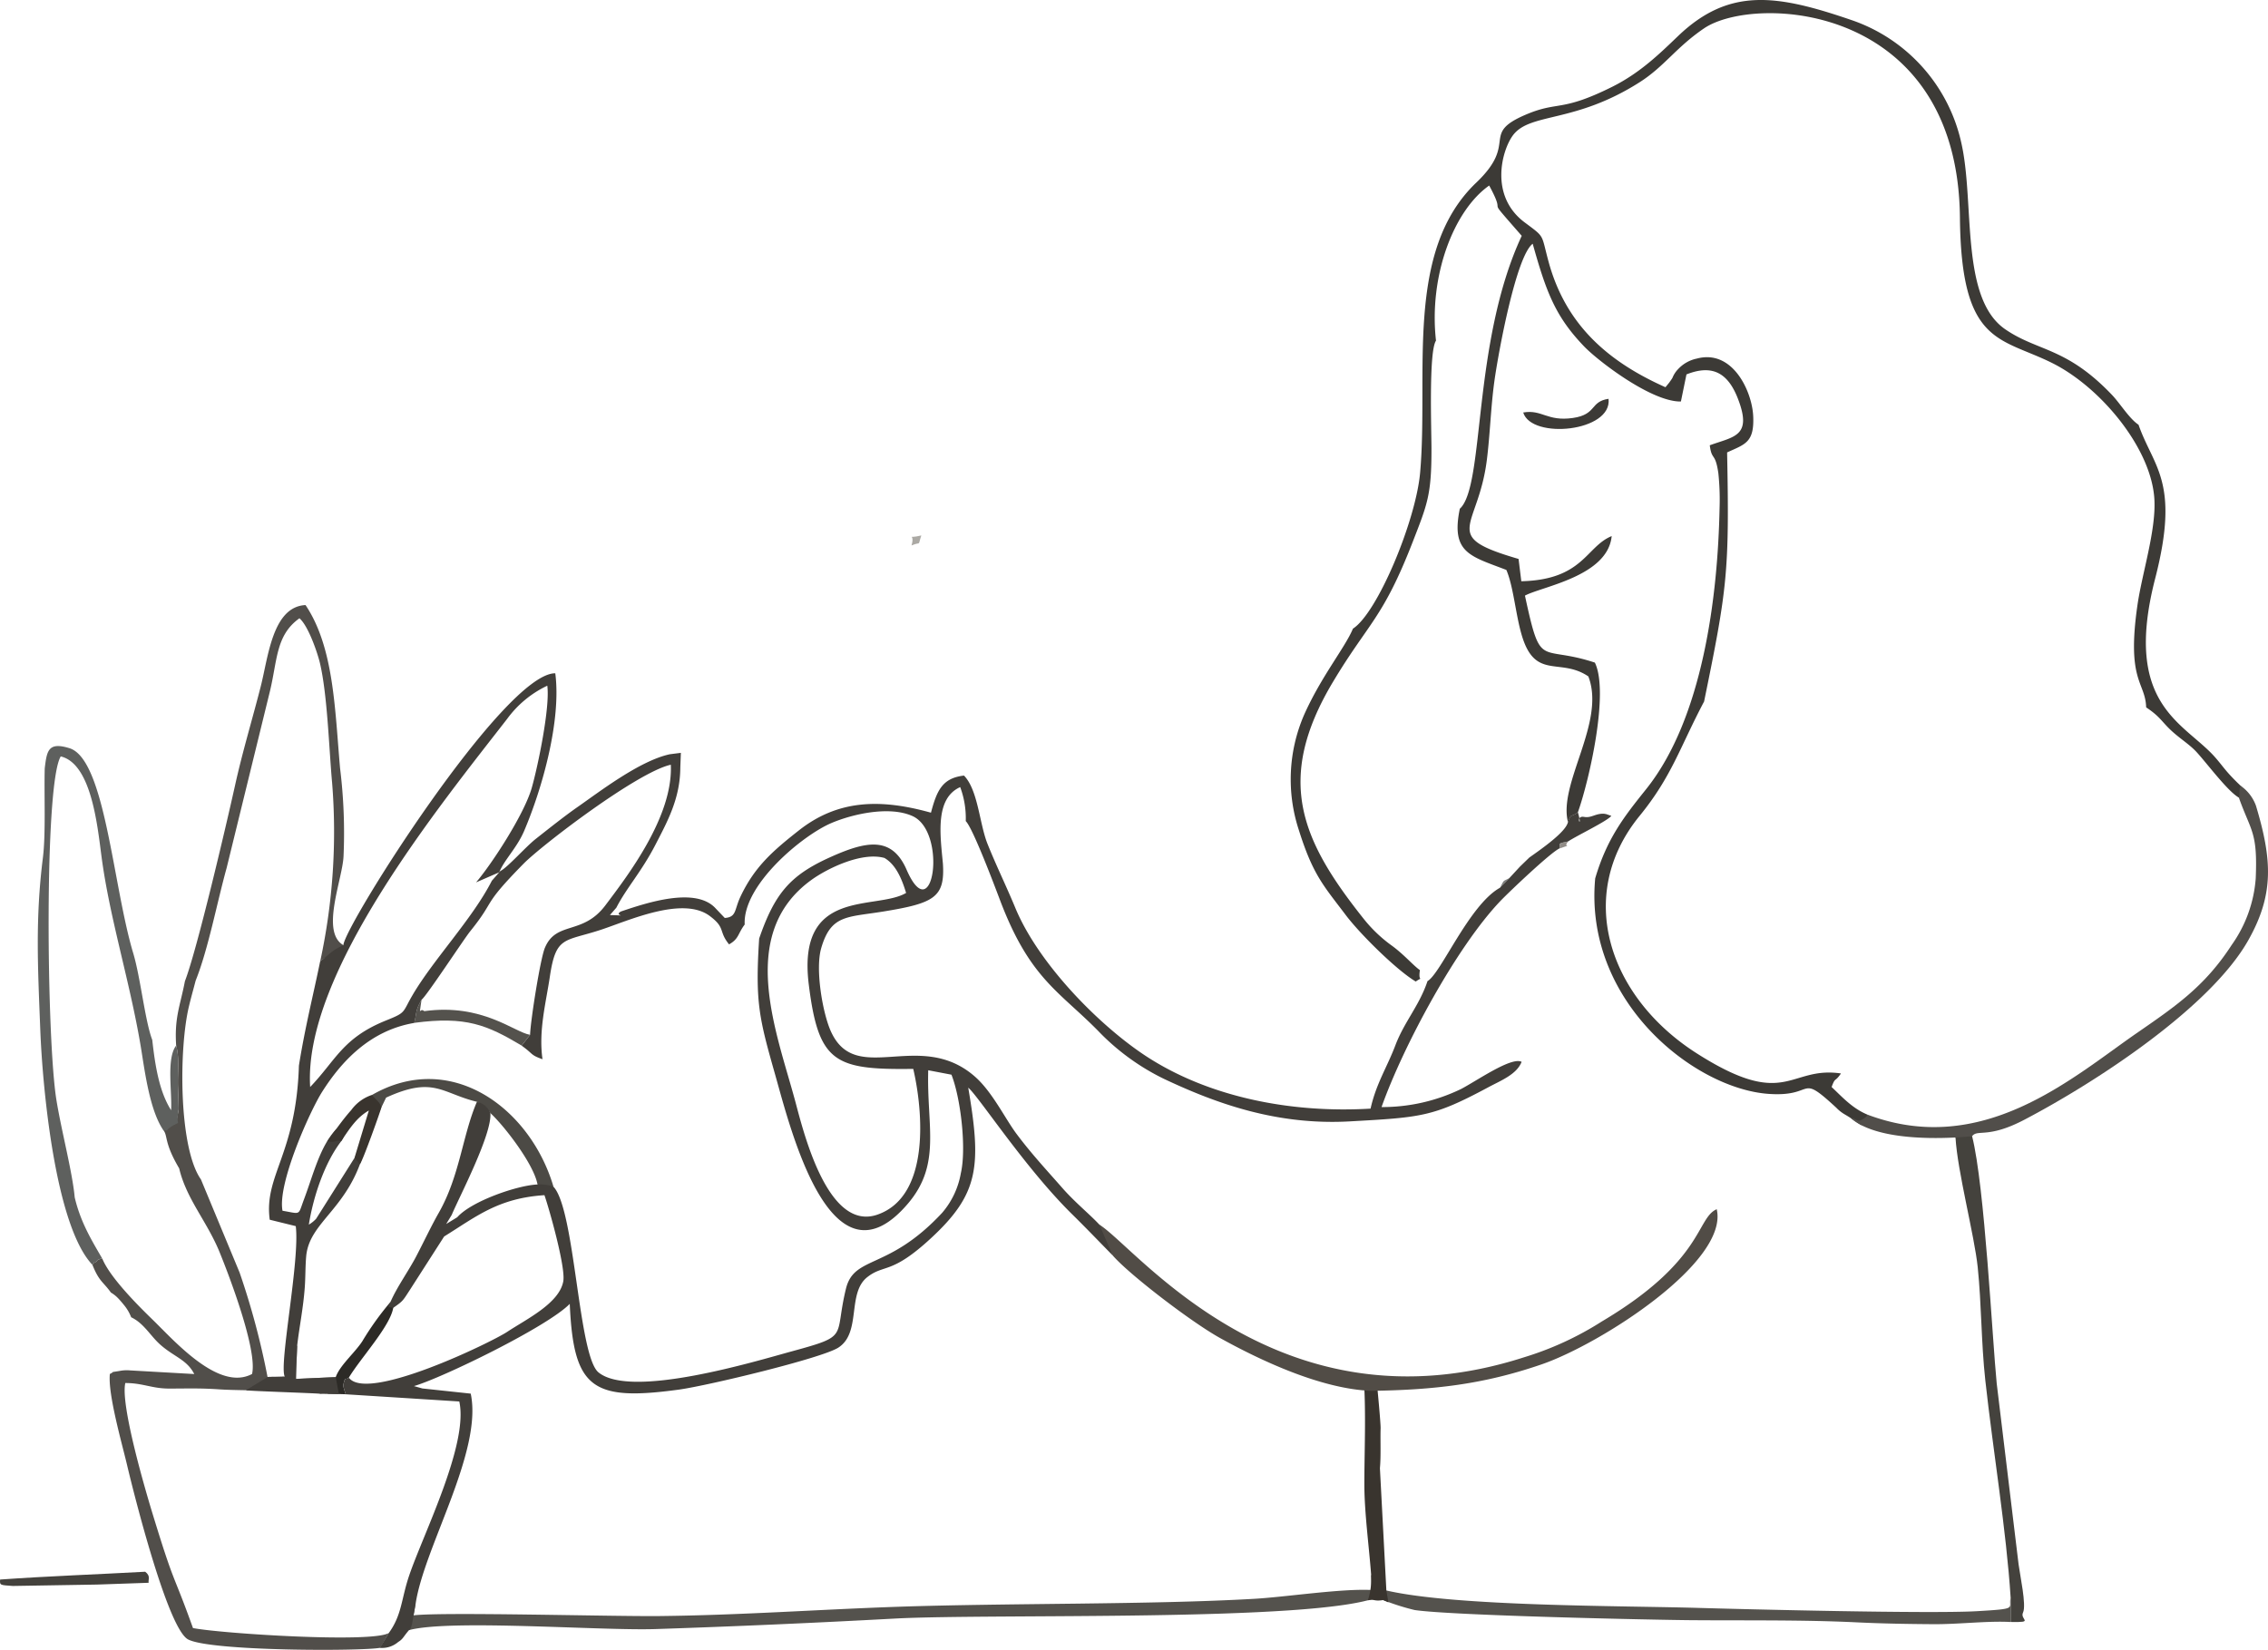 <svg id="Grupo_2" data-name="Grupo 2" xmlns="http://www.w3.org/2000/svg" xmlns:xlink="http://www.w3.org/1999/xlink" width="367.792" height="267.574" viewBox="0 0 367.792 267.574">
  <defs>
    <clipPath id="clip-path">
      <rect id="Retângulo_1" data-name="Retângulo 1" width="367.792" height="267.574" fill="none"/>
    </clipPath>
  </defs>
  <g id="Grupo_1" data-name="Grupo 1" clip-path="url(#clip-path)">
    <path id="Caminho_1" data-name="Caminho 1" d="M219.4,101.963c-1.286,3.084-5.152,7.743-7.94,14.02a26.327,26.327,0,0,0-.829,18.649c2.291,7.281,3.988,8.983,7.609,13.782,2.344,3.107,8.3,8.979,11.345,10.774,1.391-.966.325.315.679-1.849-1.02-.694-2.543-2.489-4.495-3.926a23,23,0,0,1-4.583-4.34c-10.1-12.686-14.554-22.553-5.013-38.495,5.756-9.617,8.079-10.221,12.941-22.74,2.357-6.071,3.034-7.575,3.021-15.054-.006-3.283-.453-15.778.734-17.537-1.183-10.482,2.861-21.106,8.626-25.156,3.194,5.887-1.269.659,5.278,8.157-8.1,17.369-5.936,40.554-10.041,44.263-1.477,7.176,1.69,7.67,7.545,9.922,1.329,3.068,1.585,8.641,3.009,12.037,2.254,5.374,6.037,2.351,10.288,5.231,2.873,7.418-4.927,17.369-3.3,23.641.524-1.521.475-.7,1.606-1.607,1.842-5.172,5.094-19.457,2.753-24.27-9.062-3-8.708,1.338-11.339-10.864,2.743-1.489,13.44-3.127,14.065-9.654-4.172,1.691-4.607,7.082-14.655,7.323l-.446-3.618c-12.868-3.749-6.581-4.746-5.151-16,.536-4.218.637-8.549,1.23-12.829.647-4.668,3.521-20.274,6.214-22.29,2.2,7.859,3.68,11.809,8.343,16.658,2.265,2.355,10.934,9.013,15.691,8.927l.9-4.394c4.218-1.673,6.734-.215,8.337,3.917,2.39,6.159-.649,6.146-4.558,7.577.337,2.584.881,1.039,1.394,4.53a40.688,40.688,0,0,1,.2,5.575c-.277,14.361-2.691,34.149-11.913,45.671-3.521,4.4-6.326,7.924-8.258,14.461-1.853,19.969,16.084,34.094,28.1,34.955,7.8.558,4.713-3.57,11.014,2.262a6.071,6.071,0,0,0,1.314,1.043c1.76,1.036,1.668,1.13,2.671,1.735,1.007.075.452.194,1.606-.623.729-.518-.7-.9-.637-1.086-2.443-1.04-4.081-2.9-5.729-4.443.615-1.686.49-.693,1.515-2.2-8.5-1.245-8.811,6.049-23.428-3.288-14.174-9.056-19.793-25.541-9.227-38.487,5.234-6.415,6.536-11.138,10.459-18.547,3.746-18.28,4.121-21.013,3.732-40.4,2.873-1.329,4.439-1.562,4.231-5.909-.2-4.071-3.372-10.862-9.139-9.31A5.734,5.734,0,0,0,272.1,59.9a4.389,4.389,0,0,0-.894,1.4c-.348.529.361-.5-.514.753l-.614.75c-9.1-4.065-16.126-9.932-18.961-20.385-1.238-4.562-.516-3.838-3.872-6.35-5.806-4.347-3.646-11.785-1.9-14.121,2.8-3.744,10.027-1.871,20.621-8.658,3.933-2.519,5.892-5.653,10.38-8.694C284.569-.971,317.49.483,317.834,35.289c.2,20.7,6.5,19.359,14.986,23.6,7.866,3.93,16.166,13.92,16.555,22.228.236,5.027-2,11.877-2.74,16.936-1.821,12.518,1.267,12.484,1.4,16.676,2.171,1.432,2.477,2.238,3.915,3.612,1.4,1.344,3.035,2.326,4.186,3.554,1.629,1.739,5.076,6.414,6.925,7.461,1.949,1.054,1.488,1.792.8-.5-.359-1.668-.01-.772-2.122-3.037-1.009-1.082-1.484-1.8-2.442-2.906-4.953-5.712-15.144-8.365-9.8-29.09,4.059-15.743-.284-18.005-2.7-24.937-1.48-.968-2.989-3.454-4.285-4.817-7.426-7.808-12.022-7.022-17.324-10.659-7.41-5.083-4.9-20.694-7.157-30.359A27.256,27.256,0,0,0,300.3,3.271c-12.028-4.124-19.807-5.417-28.146,2.548-2.912,2.783-6.131,5.982-10.737,8.273-8.33,4.143-8.683,2.243-13.984,4.5-7.488,3.192-1.114,4.432-8.024,11.019-11.726,11.177-7.706,31-9.111,47.024-.685,7.81-6.908,22.769-10.9,25.326" fill="#3c3a36" fill-rule="evenodd"/>
    <path id="Caminho_2" data-name="Caminho 2" d="M29.988,159.126c-.761,4-1.72,5.838-1.423,10.448.584,2.093.2,4.406.3,6.812.016.421.129,3.432.1,3.607-.611,3.308-.151,1.631-2.521,3.25.824.913.08,1.976,2.613,6.25,1.156,4.929,4.5,8.593,6.518,13.507,1.557,3.8,6.209,15.965,5.3,19.838-5.4,2.883-12.584-5.37-16.188-8.867-2.147-2.083-6.869-6.778-8.1-9.852a2.36,2.36,0,0,0-.717.219c-.1.049-.35.477-.425.339-.089-.163-.3.309-.456.458,1.094,2.746,1.74,2.735,3,4.5a5.378,5.378,0,0,1,1.162.92c.157.152.668.737.86.986a7.183,7.183,0,0,1,1.262,2.1c2.064.98,3.069,2.963,4.688,4.413,2.233,2,4.354,2.452,5.54,4.795l-10.4-.59a5.852,5.852,0,0,0-1.662.08c-1.8.3-.669.029-1.623.5-.343,3.244,1.97,11.285,2.786,14.751,1.09,4.628,6.575,26.5,9.887,28.294,3.577,1.939,28.218,1.932,31.176,1.362l1.377-2.391c-2.813,1.644-27.176.088-31.749-.809-3.38-9.425-2.873-6.506-6.525-18.454-1.224-4-5.258-17.756-4.448-21.285,2.871,0,4.308.9,7.124.9,3.07-.006,5.026-.081,8.03.122,4.41.3,13.038,0,16.663.725-1.77-3.318-3.411.1-8.337-.946.147-.14.306-.324.43-.431l.92-.779c.125-.1.855-.54,1.027-.64l-2.788.082a124.011,124.011,0,0,0-4.531-16.945l-6.273-15.112c-3.61-5.106-3.6-21.159-1.947-28.058.373-1.56.719-2.747,1.092-4.187,2.049-5.116,3.44-12.566,5.024-18.273l6.907-28.195c1.366-5.367.959-9.476,4.9-12.295,1.447,1.249,2.934,5.618,3.328,7.295,1.21,5.147,1.466,13.885,1.969,19.392a99.252,99.252,0,0,1-1.928,28.928c.918-.66.273-.277,1.772-.648.03-.007,1.631-.223,2-.287v-1.658c-3.767-2.119-.159-10.651.008-14.421a85.681,85.681,0,0,0-.563-14.285c-.846-9.551-.991-19.6-5.6-26.459-5.339.266-6.04,8.373-7.247,13.13-1.32,5.2-2.943,10.521-4.168,16.051-1.432,6.464-6.174,26.736-8.144,31.817" fill="#514e4a" fill-rule="evenodd"/>
    <path id="Caminho_3" data-name="Caminho 3" d="M67.4,260.056c-1.033,1.334-2.513,1.729-2.7,2.6-.042.2,1.8.472,1.771.624a5.9,5.9,0,0,1-.161,1.107c6.613-1.8,31.158.113,40-.178,13.2-.435,25.782-1,38.767-1.7,15.69-.844,68.189.586,78.336-3.472-.244-2.288-.024-1.907-1.072-3.641l.087,2.481c-4.909-.259-13.844,1.128-19.033,1.427-16.808.968-39.953.679-57.8,1.29-13.084.448-25.5,1.366-38.691,1.506-7.67.081-34.981-.682-39.838-.117Z" fill="#54524d" fill-rule="evenodd"/>
    <path id="Caminho_4" data-name="Caminho 4" d="M7.255,124.59c-.121,4.265.191,10.6-.3,14.529-1.25,9.959-.813,17.8-.425,27.855.369,9.549,2.44,31.816,8.453,38.161.155-.149.367-.621.456-.458.075.138.329-.291.425-.34a2.36,2.36,0,0,1,.717-.219c-1.741-3-3.523-5.9-4.467-9.929-.375-4.123-2.173-10.86-2.969-15.811-1.59-9.878-2-51.307.707-55.7,4.926,1.187,5.919,10.985,6.6,16.162,1.349,10.34,4.849,21.064,6.553,32,.661,4.241,1.478,9.437,3.44,12.4.7.379.691-.117,1.012-.307,2.371-1.619.9.363,1.51-2.944.032-.175-.081-3.186-.1-3.607-.095-2.406.287-4.719-.3-6.812-1.613,2.1-.641,7.547-.82,10.493-1.908-3.015-2.579-7.118-3.058-11.415-1.166-3.024-1.906-10.121-3.078-14.03-3.339-11.125-4.553-31.5-10.36-33.276-3.4-1.042-3.651.364-3.994,3.244" fill="#5e605e" fill-rule="evenodd"/>
    <path id="Caminho_5" data-name="Caminho 5" d="M224.3,259.5a37.267,37.267,0,0,0,5.108,1.623c6.161.912,39.008,1.6,44.831,1.646,8.707.068,18.153-.072,26.808.35,4.174.2,8.237.271,12.493.3,4.124.024,8.759-.56,12.508-.354l.006-3.9c-.4,1.7,1.364,1.751-5.475,2.145-7.572.437-37.569-.312-45.149-.532-12.644-.367-39.355-.221-50.614-2.828l-.549.591Z" fill="#54524d" fill-rule="evenodd"/>
    <path id="Caminho_6" data-name="Caminho 6" d="M363.06,129.353c2.006,5.6,3.06,5.544,2.741,13.117a21.336,21.336,0,0,1-3.907,10.8c-4.388,6.779-9.21,10.009-15.456,14.332-10.416,7.207-24.98,20.255-43.692,13.139-.063.188.242.142-.488.66-1.154.817-1.192-.041-2.2-.116,3.72,3.312,12.018,3.462,17.058,3.2l.684,1.44c.573,1.281-.077.464.729,1.687l.681-1.7c.926-4,1.572-.376,9.056-4.3,11.715-6.14,30.244-18.248,36.372-29.193,4.146-7.4,3.832-12.979,1.2-21.749a6.7,6.7,0,0,0-2.444-3.2c-.4.4-.069,1.456-.331,1.876" fill="#514e4a" fill-rule="evenodd"/>
    <path id="Caminho_7" data-name="Caminho 7" d="M317.117,184.487c.3,5.417,3.066,15.877,3.6,21.023.631,6.115.558,12.215,1.23,18.336,1.256,11.44,3.411,24.329,4.114,35.313l-.006,3.9c3.971.089,1.44-.354,2.015-1.539.567-1.166-.5-6.071-.725-7.811l-3.548-29.346c-.717-7.167-1.94-32-3.987-40.082Z" fill="#44423d" fill-rule="evenodd"/>
    <path id="Caminho_8" data-name="Caminho 8" d="M60.318,177.583c.015,2.611.156,1.783.667,3.8l1.627-3.365c7.7-3.53,8.994-.725,14.726.677a5.112,5.112,0,0,1,2.183,1.834c2.129,1.927,7.056,8.25,7.643,11.576,2,.83,1.428.534,2.591.364-3.72-12.657-16.543-22.29-29.437-14.881" fill="#4c4a45" fill-rule="evenodd"/>
    <path id="Caminho_9" data-name="Caminho 9" d="M222.348,255.4a11.078,11.078,0,0,1-.531,4.152c1.184-.245.908.2,2.487-.045l.845.374-.328-1.933-1.046-19.831c.184-2,.051-4.432.112-6.466.024-.792-.509-6.478-.594-7.172-.4-.259-.341-.1-2.119-.662.361,5.5.077,11.7.077,16.894,0,4.526.75,10.032,1.1,14.689" fill="#39342e" fill-rule="evenodd"/>
    <path id="Caminho_10" data-name="Caminho 10" d="M15.722,256.993l8.377-.29c-.073-.6.353-1.1-.554-1.791-7.862.436-15.69.709-23.525,1.266-.089.967.036.889,2.054,1.042Z" fill="#44423d" fill-rule="evenodd"/>
    <path id="Caminho_11" data-name="Caminho 11" d="M67.176,165.891c8.406-1.116,11.805.348,17.415,3.686l1.369-1.746c-2.532-.392-7.719-5.14-17.159-3.837-.789-.729-.865,1.334-.439-1.874-1.041,1.805-.757,2.1-1.186,3.771" fill="#54524d" fill-rule="evenodd"/>
    <path id="Caminho_12" data-name="Caminho 12" d="M54.444,223.345c-.631.99.954,1.612-1.312.742l0,1.95,2.932.091c-.307-.946-.438-1.278-.35-1.7.272-1.29.445-.524.858-1,1.948-3.223,6.684-8.3,7.2-11.327.272-1.13.676-.317-.46-.928a47.566,47.566,0,0,0-4.567,6.375c-1.246,1.9-3.635,3.887-4.3,5.8" fill="#2c2a26" fill-rule="evenodd"/>
    <path id="Caminho_13" data-name="Caminho 13" d="M247.013,66.9c1.342,4.419,14.463,3.136,13.839-2.22-3.071.465-1.854,2.542-5.792,3.11-4.17.6-4.978-1.418-8.047-.89" fill="#3c3a36" fill-rule="evenodd"/>
    <path id="Caminho_14" data-name="Caminho 14" d="M53.132,224.087c2.266.869.681.248,1.312-.742l-6.451.29.2-5.434c-1.535,2.171-.8,3.509-.816,6.32Z" fill="#605d58" fill-rule="evenodd"/>
    <path id="Caminho_15" data-name="Caminho 15" d="M149.406,86.844c-2.666.637-.935-.556-1.59,1.62,1.662-.711.959.287,1.59-1.62" fill="#aba9a4" fill-rule="evenodd"/>
    <path id="Caminho_16" data-name="Caminho 16" d="M252.889,137.614c2.5-.893.407.082,1.4-1.132-1.712.353-1.278.233-1.4,1.132" fill="#918c87" fill-rule="evenodd"/>
    <path id="Caminho_17" data-name="Caminho 17" d="M243.249,143.986l1.528-1.574c-1.13.6-.789.151-1.528,1.574" fill="#7f807e" fill-rule="evenodd"/>
    <path id="Caminho_18" data-name="Caminho 18" d="M246.476,140.571l1.536-1.489Z" fill="#7a7875" fill-rule="evenodd"/>
    <path id="Caminho_19" data-name="Caminho 19" d="M55.7,153.293c-2.013.9-2.055,1.359-3.774,2.593-1.109,5.415-2.469,10.761-3.451,16.935-.447,14.433-5.7,17.809-4.733,25l4.221,1.039c.694,5.536-2.742,22.427-1.791,24.4-.171.1-2.663-.018-2.788.082l-3.505,2.132c-.123.107,10.6.446,12.254.582l2.82.044-.507-2.749-6.451.291c.015-2.811.061-1.64.2-5.435.365-3.106.985-6.065,1.231-9.45.117-1.607.082-3.375.227-5,.513-5.765,7.1-7.694,9.566-17.7l-.4-.371-7.547,11.971a5.136,5.136,0,0,1-1.19.958c.758-4.7,2.6-10.09,5.262-13.536.659-.985.389-.947-.81-1.962-2.649,2.8-3.712,7.355-5.224,11.363-1.028,2.726-.42,2.4-3.495,1.886-.849-4.361,4.425-16.126,6.416-19.275,3.094-4.888,7.74-9.97,14.949-11.187.429-1.675.145-1.966,1.186-3.77.729-.483,6.864-9.829,7.865-11.071,4.3-5.33,1.723-3.907,8.659-10.969,2.964-3.018,18.538-14.908,23.893-16.066.389,8.421-7.054,18.071-10.609,22.8-3.69,4.907-7.974,2.488-9.815,6.9-.742,1.78-2.318,11.746-2.4,14.116l-1.369,1.746c1.935,1.365,1.361,1.492,3.384,2.2-.661-4.625.557-9.13,1.2-13.444.985-6.606,2.348-5.6,8.266-7.549,4.437-1.46,13.27-5.526,17.661-2.236,2.618,1.961,1.367,2.43,3.125,4.6,1.61-.892,1.4-1.71,2.537-3.218-.334-6.422,9.355-14.46,14.063-16.459,3.492-1.483,9.436-2.812,13.161-1.123,5.681,2.577,3.334,18.569-.968,8.7-2.408-5.521-6.565-4.677-12.535-1.968-6.388,2.9-8.87,5.867-11.375,13.123-.668,10.366,0,12.933,2.592,22.074,2.506,8.836,9.038,35.529,21.5,20.956,5.5-6.433,3.06-12.539,3.325-21.666l3.766.718c1.513,3.838,2.44,11.952,1.531,15.937a13.388,13.388,0,0,1-3.03,6.456c-8.752,9.419-14.277,6.838-15.614,12.339-1.949,8.017.716,7.548-8.813,10.149-5.788,1.578-26,7.748-31.313,3.4-3.293-2.694-3.782-26.4-7.3-30.11a6.268,6.268,0,0,0-2.592-.363c-3.259.128-10.73,2.717-13.006,5.311l-1.8,1.1.9-1.48c1.2-2.88,6.554-13.054,6.268-16.509a3.013,3.013,0,0,0-2.183-1.835c-2.333,5.4-2.777,12.007-6.172,17.979-1.274,2.241-2.329,4.515-3.653,7.055-1.244,2.387-3.154,5.015-4.2,7.45-.454.863-.528.749.46.929,1.631-1.124,1.55-1.153,2.714-2.935l5.535-8.632c5.154-3.184,8.711-6.212,16.266-6.7.736,2.1,3.46,11.669,3.056,13.957-.634,3.592-6.01,6.162-9.109,8.217-2.516,1.668-22.708,11.494-25.663,7.419-.412.476-.585-.29-.858,1-.088.42.043.752.35,1.7l18.415,1.165c1.54,6.945-5.881,21.576-8.14,28.268-1.283,3.8-1.165,6.383-3.3,9.29l-1.447,2.4a4.01,4.01,0,0,0,2.981-.95c.807-.5.784-.8,1.747-1.915.241-.062.448-.693.51-1.068.22-1.36.249-1.337.577-3.265,1.385-9.163,10.908-24.661,8.927-34.033l-7.84-.838-1.368-.384c4.541-1.309,21.656-9.621,25.267-13.337C93,225.2,96,227.3,110.115,225.371c4.606-.631,23.086-5.068,25.812-6.794,3.811-2.411,1.382-8.844,4.728-11.453,2.758-2.15,3.886-.352,10.33-6.316,7.8-7.215,8.188-11.723,6.031-24.4,1.669,1.374,9.206,13.018,16.869,20.549,2.4,2.364,4.063,4.12,6.53,6.625l-.61-2.745c-.74-2.166-4.534-4.738-7.563-8.2-2.472-2.823-4.951-5.468-7.385-8.724-1.886-2.521-3.94-6.83-6.755-9.3-8.994-7.894-19.4,1.831-23.435-7.507-1.276-2.951-2.481-9.9-1.5-13.313,1.579-5.461,4.173-5,10.057-5.955,8.33-1.353,10.026-2.32,9.684-7.769-.435-4.659-1.312-10.57,2.805-12.413a14.528,14.528,0,0,1,.9,5.519c1.157,1.1,4.848,10.949,5.594,12.914,4.777,12.589,9.5,14.641,15.853,21.083a37.437,37.437,0,0,0,10.685,7.8c8.665,4.09,18.414,7.554,30.137,6.9s13.548-.75,22.485-5.541c2.052-1.1,4.592-2.078,5.386-4.116-1.635-.864-7.181,3.014-9.788,4.39a29.321,29.321,0,0,1-12.926,2.946c3.525-9.938,12.2-26.035,19.313-33.463,1.33-1.389,8.037-7.774,9.532-8.481.12-.9-.314-.779,1.4-1.132,1.4-.933,6.37-3.311,7.022-4.154l-.834-.285c-.111-.013-.3-.061-.428-.064-1.348-.031-2,.722-3.128.521-1.743-.311-.12,2.379-1.042-.764-1.131.906-1.082.085-1.606,1.606-.342,1.6-4.249,4.32-6.26,5.74l-1.536,1.489-1.7,1.841-1.528,1.574c-4.995,2.775-9.579,13.92-11.752,15.14-1.293,3.921-3.765,6.6-5.2,10.39-1.367,3.613-3.111,6.19-4.033,10.292-13,.775-26.3-1.9-36.41-8.512-7.5-4.912-17.4-14.883-21.2-24.048-1.536-3.705-3.074-6.791-4.513-10.393-1.309-3.275-1.527-8.711-3.807-11.062-3.514.4-4.4,2.416-5.358,6.019-8.318-2.329-15.148-2.073-21.43,2.881-4.133,3.259-7.172,5.845-9.485,10.786-.981,2.1-.6,3.269-2.521,3.407l-1.5-1.573c-3.241-3.522-11.141-.9-15.34.521-1.355.766,1.741.667-1.788.583l1.045-1.2c1.625-3.176,4.07-5.813,6.331-10.195,1.964-3.808,4.018-7.52,4.041-12.542l.09-2.375-1.775.226c-4.9,1.039-11.493,6.137-15.042,8.606-1.993,1.387-4.612,3.467-6.748,5.153-1.63,1.287-4.606,4.673-5.695,5.172l-1.394,1.59c-3.156,6.191-9.478,12.763-12.867,18.556-1.683,2.878-.978,2.774-4.264,4.092-7.064,2.833-8.128,6.423-12.33,10.8-1.157-18.4,20.917-45.49,31.943-59.7a17.124,17.124,0,0,1,6.511-5.383c.47,3.5-1.525,13.058-2.511,16.537-1.229,4.335-6.545,12.458-9.042,15.363l3.758-1.635c.811-2.018,2.859-3.951,4.03-6.689,2.961-6.927,6.054-17.949,5.059-25.589-8.319-.045-34.189,40.991-34.362,44.086m92.412,20.075c1.6,6.852,2.784,20.638-5.793,23.632-7.763,2.71-11.688-12.124-13.2-17.856-3-11.385-9.819-27.537,2.488-36.428,2.566-1.853,8.165-4.591,11.84-3.556,1.882,1.1,2.831,3.451,3.508,5.672-4.909,2.888-17.764-.995-15.779,14.887,1.581,12.649,4.185,13.825,16.934,13.649" fill="#413e3a" fill-rule="evenodd"/>
    <path id="Caminho_20" data-name="Caminho 20" d="M53.076,185.1c1.443.3,1.1-.232,2.265-.036,1.414-2.121,2.52-3.828,4.474-4.956l-2.322,7.661.878,1.031c.451-.481,3.5-9.055,3.478-9.211-.209-.792-.747-1.075-1.531-2.007a6.762,6.762,0,0,0-3.35,2.445c-1.452,1.62-2.859,3.68-3.892,5.073" fill="#39342e" fill-rule="evenodd"/>
    <path id="Caminho_21" data-name="Caminho 21" d="M178.292,198.628l2.124,4.954c2.57,3.012,12.734,10.822,17.473,13.446,6.435,3.563,16.218,8.206,24.412,8.548,10.039-.145,18.133-1,27.706-4.3s30.375-16.618,28.387-25.16c-3.324,1.425-2.061,8.354-18.591,18.181a51.04,51.04,0,0,1-12.647,5.833c-39.7,12.784-62.874-17.824-68.864-21.5" fill="#514c46" fill-rule="evenodd"/>
  </g>
</svg>

